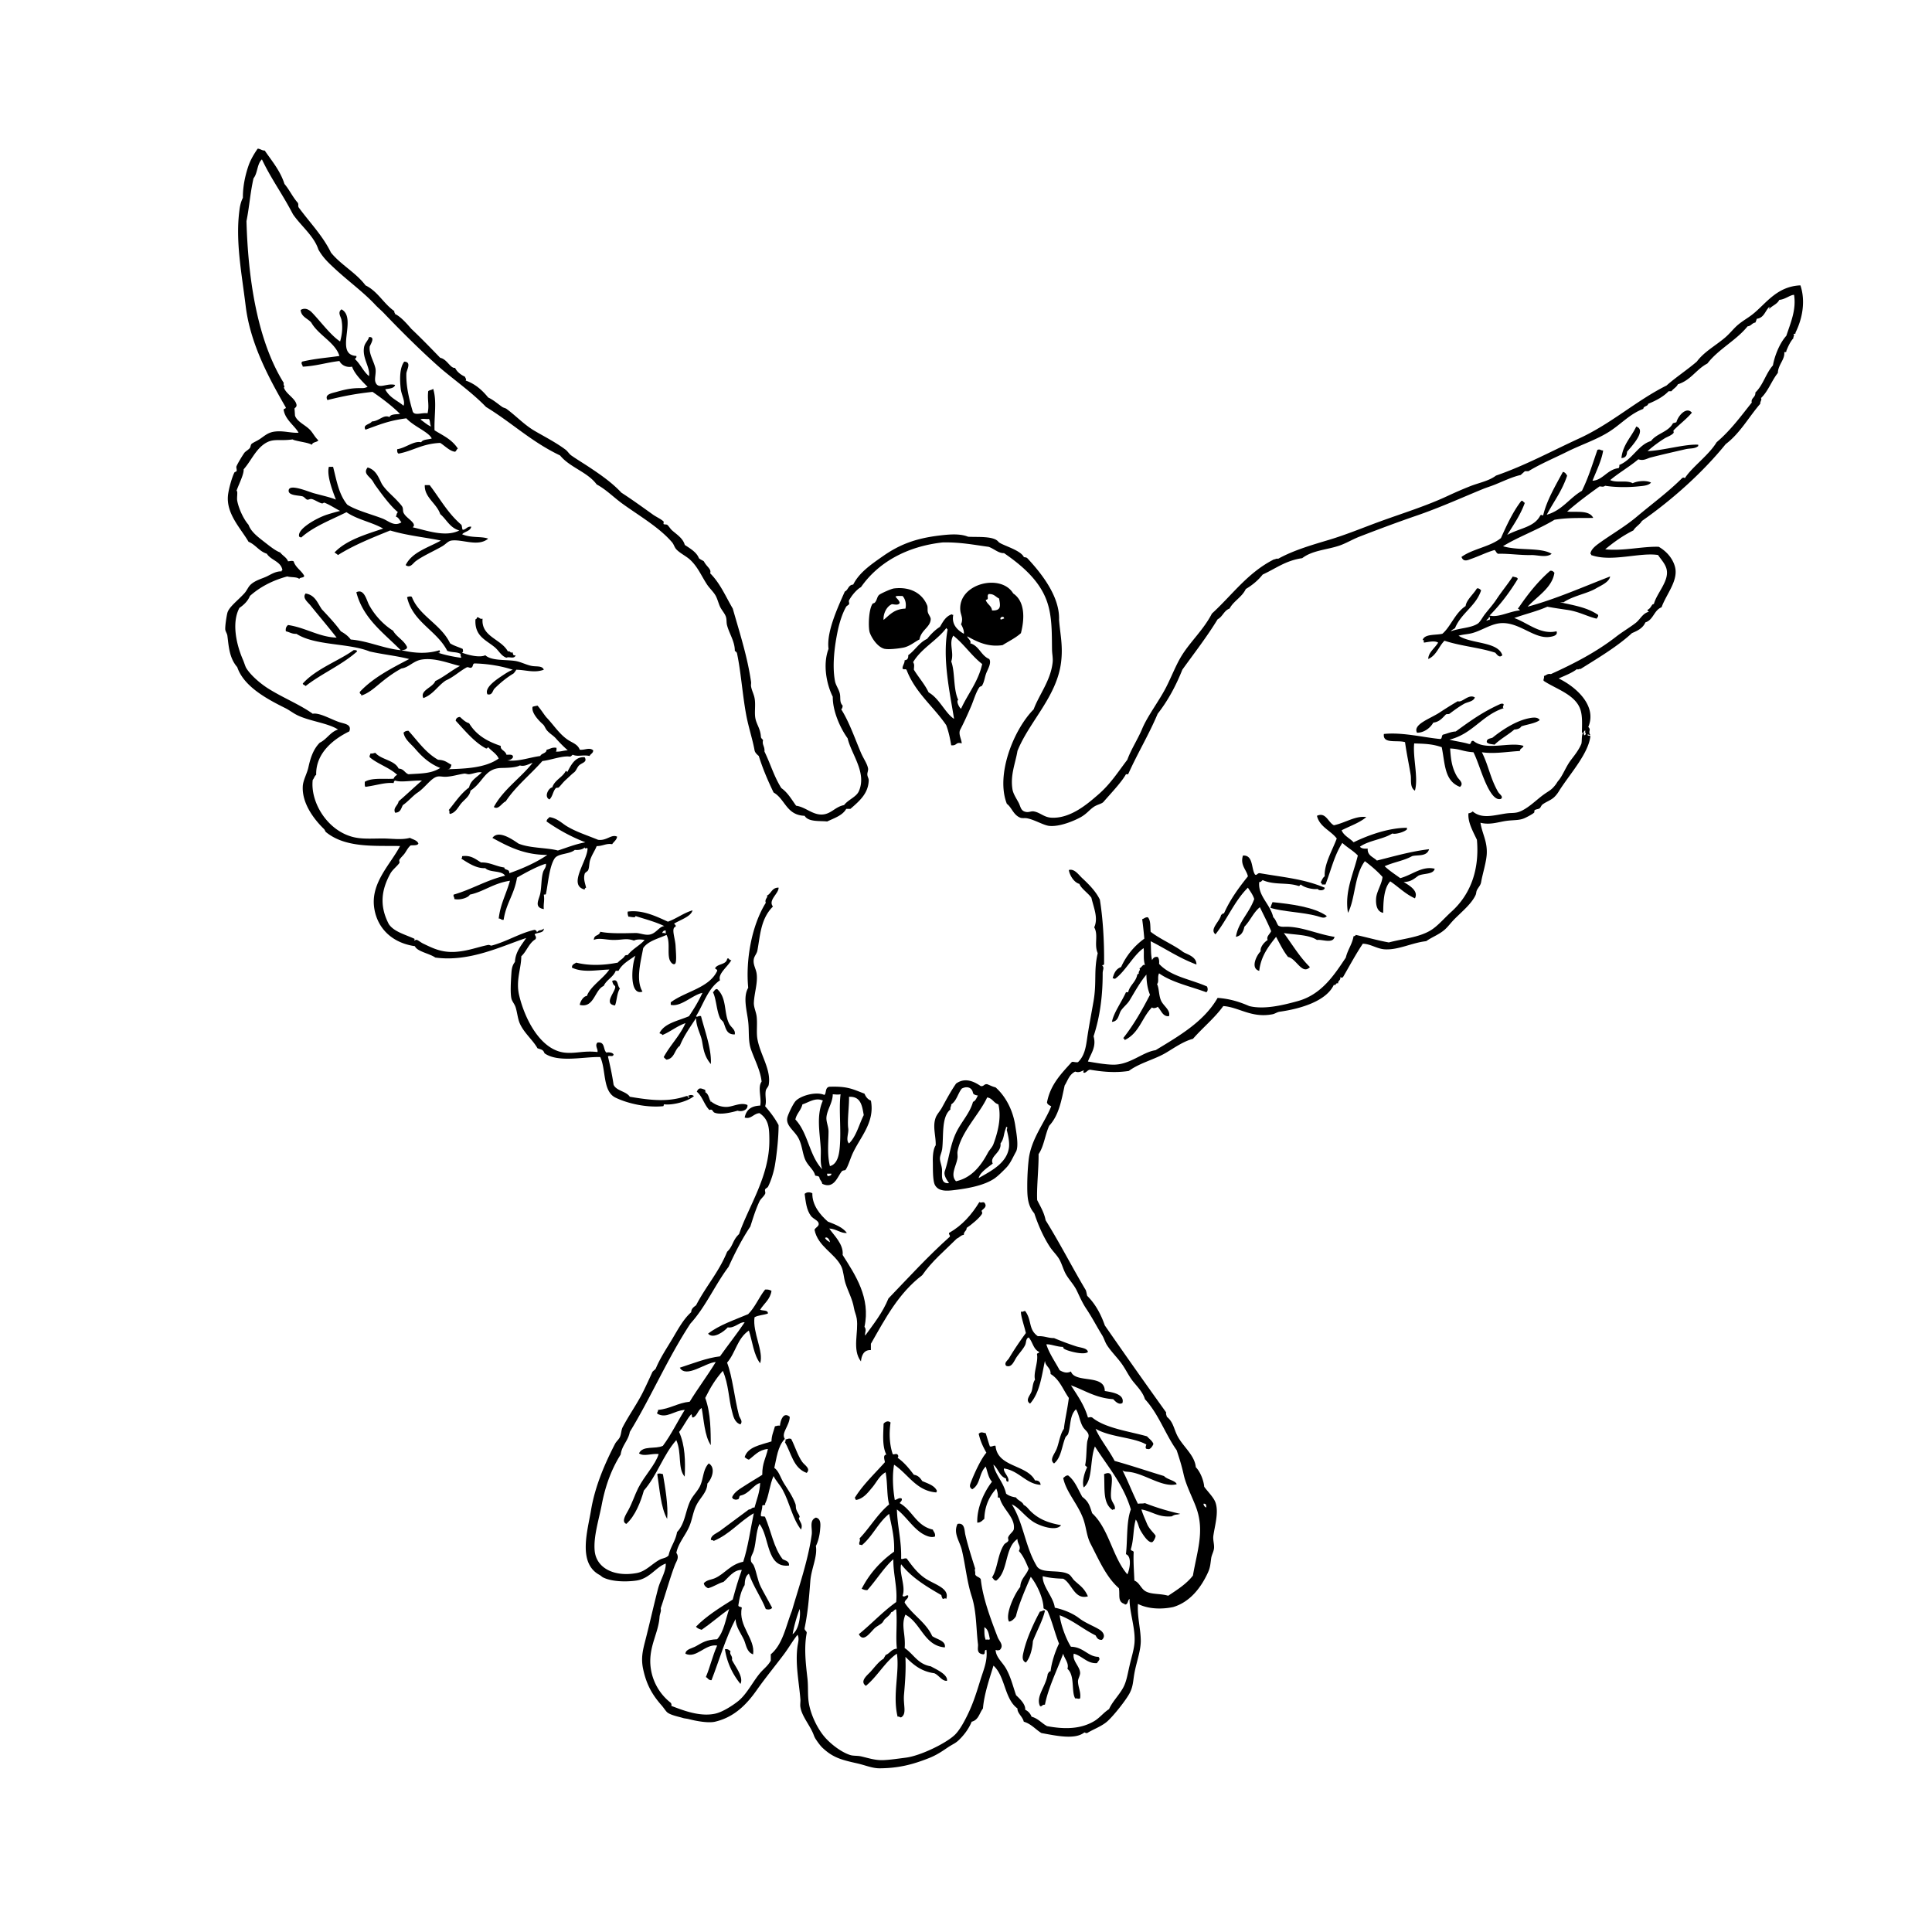 <svg xmlns="http://www.w3.org/2000/svg" viewBox="0 0 400 400"><switch><g><path d="M351.6 92.091v.261c-.718.608-1.629.424-2.627.652-2.006.467-4.742 1.076-7.149 1.696-.9.228-1.496.771-2.626.391-1.824 1.543-4.001 2.771-5.825 4.304 1.374.652 3.393-.055 4.657.652 1.034-.511 2.918-.63 3.794-.13-.523.642-1.703.685-2.626.783-2.201.228-4.876.196-6.858-.13-.45.271-.462.185-1.167.13-2.323 1.663-4.609 3.348-6.712 5.217 1.763.207 4.56-.402 5.399 1.305-2.067.076-5.07-.12-8.025.391-3.271 2-7.697 3.619-10.652 5.478 3.234.978 7.807.185 10.068 1.565-1.083.88-2.918.229-4.231.261-2.238.055-4.73-.337-6.846-.261-.389-.141-.438-.576-.742-.783-1.739.511-3.028 1.196-4.815 1.826-.657.228-1.605.771-2.031-.391 2.286-1.685 5.995-2.109 8.171-3.913 1.094-2.435 2.456-5.456 4.219-7.695.462-.065.389.348.729.391-.9 2.5-2.311 4.532-3.648 6.652 2.602-1.424 5.618-1.576 6.858-4.043.292-.217.195.011.584 0 .717-3.065 2.565-6.195 4.085-9 .486.087.669.446.875.783-1.07 3.195-2.687 5.217-4.219 8.086 3.234-.924 4.681-3.456 7.284-4.956 1.374-2.793 2.128-5.369 3.21-8.478.681-.207.486.109 1.18.13-.28 1.989-1.423 4.293-2.201 6.261 2.116-.076 3.04-2.337 5.411-2.608.109-.152.183-.348.134-.652 2.711-1.098 3.94-4.206 6.566-4.956 1.131-1.554 3.624-1.891 4.523-3.652.195-.131.535-.131.742-.261.34-1.315 2.079-3.304 3.198-1.956-1.046 1.261-2.554 2.38-3.782 3.652-.109.098.073.413 0 .521-.401.543-1.325.804-1.909 1.174a26.917 26.917 0 00-3.49 2.609c3.26-.116 7.82-1.507 10.52-1.323zM315.41 154.44c-.085.489-.729.478-.729 1.043-2.821.163-5.326.641-7.879.261 1.411 2.771 1.714 5.358 3.368 8.217.28.489 1.167.979.584 1.435-1.484.522-2.797-2.456-3.369-3.782-.851-2.011-1.532-4.293-2.322-5.869-2.334-.163-2.651-.685-4.828-.783.146 2.272.353 4 1.459 5.869.377.609 1.459 1.337.583 2.087-3.259-1.239-3.076-4.771-3.782-8.217-2.019-.707-3.636-.707-5.703-.783-.316 2.859.912 7.152.146 9.782-1.095-.696-.706-2.271-.875-3.261-.353-2.207-.827-4.336-1.167-6.782-1.532-.5-4.682.446-4.377-1.695 3.867-.413 8.451.771 11.686 1.043.425-.087.207-.761.583-.913.875-.207 1.569-.587 2.614-.652 3.077-2.239 5.667-4.108 9.351-5.739h.425c.426.207-.328.696.158.913-4.548 1.467-6.408 5.326-11.248 6.521 1.544.402 2.602.467 4.098.913.523 0 .207-.761.875-.652 2.6 2.15 7.54.11 10.37 1.03zM97.268 185.22c-.207.587-1.995 1.217-3.21.913.073-.413-.268-.457-.134-.913 3.782-1.087 6.688-2.967 10.64-3.913-.668-1.141-3.198-.608-4.085-1.565-1.909.098-3.599-1.12-4.961-1.957.109-.12.17-.293.158-.521 1.836-.261 2.772.62 3.928 1.304 1.763-.076 3.028.793 4.815 1.043.024.663 1.095.196 1.021 1.174 2.736-.935 5.728-2.293 7.879-3.782-4.754 0-8.013-1.685-11.369-3.522 1.252-1.761 4.219.381 5.399 1.174 2.347.978 5.97.836 8.159 1.435 1.86-.598 3.587-1.315 5.691-1.696-3.247-1.261-5.764-2.739-8.025-4.304-.012-.489.377-.631.583-.913 1.532.195 2.602 1.271 3.502 1.826 1.982 1.217 4.098 1.859 6.566 2.87 1.775.261 2.748-1.228 3.939-.652-.109.729-.693 1.033-1.021 1.565-1.228-.229-1.909.391-3.21.391-.34.891-.949 1.728-1.301 2.739-.292.75-.182 1.576-.45 2.217-.122.305-.645.479-.729.783-.304 1.098.085 1.913.292 2.869-.182.055-.292.163-.292.392-3.563-.913.523-5.858.596-8.478-.146-.358-.547.25-.596-.261-.401.489-1.411.598-2.043.522-1.119.967-3.514.674-4.219 1.826-1.095 1.75-1.326 5.261-1.763 7.304-.024.152-.268.108-.438.13.195 1.337-.109 1.826 0 3-2.14-.358-.973-1.978-.729-3.26.28-1.446.183-3.13.583-4.435.207-.609.681-.957.584-1.696-1.544.413-4.195 1.826-5.983 2.87-.571 3.521-2.25 5.271-2.772 8.738-.523.087-.547-.282-1.021-.261.365-3.043 1.459-4.815 2.334-7.826-3.47.52-5.44 2.27-8.322 2.88zM144.26 226.04c.45-.989.852-.717 1.751-.391-.109.283.401.413-.158.391.802.305.912 1.239 1.179 1.826h-.012l.012.011s0 .011.012.022c.037.087.073.163.122.228.049-.011.073-.033.085-.054.656.521 1.86 1.163 3.283 1.098 1.277-.065 2.87-1.011 4.22-.391.122 1.043-1.143 1.467-2.043 1.174-1.106.326-3.575.945-4.815.391-.353-.163-.377-.837-1.009-.521-1.09-1.07-1.43-2.8-2.61-3.79zM120.03 208.04c.134-.837.863-1.837 1.471-1.826.742-2.032 3.32-3.532 4.657-5.478-2.432.043-5.362.729-7.733-.391-.061-.663.499-.783.875-1.043 2.882.728 5.946.511 8.609 0 .426-.533 1.143-.815 1.471-1.435.122-.098.316-.142.584-.13.948-1.261 2.687-2.109 3.49-3.13-.426-.087-1.593-.217-2.189.13-1.678-.554-2.176-.13-4.231-.13-1.532 0-3.028-.511-4.085 0 .036-1.207 1.094-.728 1.325-1.696 2.031.424 5.07.305 7.284.261.997-.022 2.14.598 3.21.261 1.192-.37 1.763-1.62 2.772-1.696-1.921-.924-4.025-1.445-5.982-2.086.085.457-.851.163-1.459.13-.085-.315-.207-.598-.133-1.043 3.027-.413 5.849.957 8.317 2.087 1.836-.652 3.174-1.772 5.095-2.348-.304 1.271-2.468 1.945-3.793 2.739.061.25.413.239.292.652-.997.271-.061 2.413 0 4.043.049 1.076.28 3.38-.133 3.652-.462.293-1.034-.489-1.167-1.043-.377-1.402.182-3.565-.584-4.956-1.751.793-3.842 1.261-4.827 2.739-.499 2.804-1.581 6.598-.146 9-2.724.946-2.31-5.25-1.459-7.434-1.289.924-2.772 1.695-3.502 3.13h-.584c-.499 1.326-1.921 1.848-2.48 3.13-1.9.79-1.97 4.65-4.95 3.93zm17.8-14.74v-.652c-.45-.021-.632.217-.718.522.33-.04.56.02.72.13zM95.674 110.61c1.836.815 4 .38 5.399.913-2.128 1.761-5.302.076-7.6.392-.706.098-1.155.739-1.897 1.174-1.763 1.032-4.049 2-5.545 3.13-.523.392-1.082 1.467-2.042.783 1.313-2.695 4.633-3.598 7.295-5.086-3.04-.642-6.992-1.022-10.494-2.087-3.794 1.532-7.587 3.054-10.81 5.086a4.825 4.825 0 00-.729-.521c2.383-2.521 6.274-3.695 10.081-4.956-2.371-1.359-5.277-1.815-7.6-3.391-3.247 1.619-6.809 2.956-9.338 5.217-.231.033-.255-.12-.438-.13-.583-1.543 3.551-3.858 5.691-4.565.912-.293 2.055-.62 2.772-.783-.949-.478-2.091-1.25-3.21-1.695-.219-.087-.328.196-.583.13-.705-.185-1.617-.848-2.177-.913-.328-.033-.571.217-.887.13-.219-.065-.572-.543-.875-.652-.754-.261-3.101-.12-2.918-1.304.207-1.38 4.122.348 5.265.652 1.799.489 3.332.815 4.511 1.304-.742-1.924-1.921-5.032-1.459-6.782h.875c.742 2.859 1.167 5.663 2.931 7.826 1.739 1.141 4.949 1.978 7.284 2.87 1.277.489 2.432 1.75 3.939.782-.389-.391-.535-.989-1.167-1.174.17-.282.158-.728.438-.913-1.41-1.174-2.918-3.141-4.231-4.957-.316-.445-.462-.576-.875-1.304-.657-1.174-2.213-1.674-1.167-3 1.715.479 2.238 2 2.931 3.391.888 1.424 2.274 2.457 3.344 3.652.231.25.718.771.875 1.043.255.413.098.902.292 1.304.45.902 1.496 1.391 2.043 2.217.182.402.109.511-.146.782 2.821.63 6.773 2.12 9.643.652-1.97-.554-2.626-2.271-3.952-3.391-.742-2.228-3.307-3.445-3.198-6h1.009c2.165 2.836 3.733 5.793 6.566 8.217.17.293.097.783.292 1.043.754-.076.839-.729 1.751-.652-.171.95-1.363.97-1.886 1.58zM230.05 310.16c.158.967 1.009 1.543.729 2.348-.195-.011-.414-.021-.426.131-2.091-1.446-1.581-4.37-1.763-7.435 2.69-1.18 1.14 2.92 1.46 4.96zM219.26 340.29c-.875-2.185-1.35-4.381-2.335-6.652-.158-.348-.583-.435-.875-.652-.012-1.988-1.301-4.869-2.639-6.521-.887 1.978-2.468 5.608-3.052 8.086-.085.294-.839 1.185-1.459 1.174-.814-1.456 1.083-5.651 2.335-7.174.061-1.717 1.289-2.401 1.739-3.782-.56-1.314-1.106-2.662-2.031-3.651.547-1.021-.28-1.326-.292-2.479-2.687 1.771-1.848 6.706-4.389 8.608-.535 0-.56-.457-.875-.652 1.179-1.848 1.13-4.695 2.48-6.782.219-.337.705-.456.875-.782.122-.185-.109-.511 0-.783.304-.717 1.106-1.151 1.167-1.695.292-2.413-2.31-4.054-2.918-6.391-.024-.152-.268-.108-.438-.131.146-.358-.048-1.38-.292-1.825-1.398 1.575-2.383 3.521-2.469 6.26-.425.326-.705.772-1.459.783-.109-3 1.35-6.282 3.052-8.479-.742-.771-.924-2.043-1.301-3.13-1.447 1.392-1.034 3.652-2.785 4.695-.705-.402-.474-.935-.292-1.435.632-1.642 2.043-4.814 3.21-6.13-.766-1.392-1.204-2.315-1.593-3.913.499-.467.717-.271 1.459-.13.292.913.547 1.848.863 2.739.535.098.645-.218 1.167-.131.389 4.489 6.493 3.848 8.171 7.173.754-.021 1.107.326 1.167.913-3.016-.163-4.426-2.913-7.587-3.391-.207.761 1.24 1.837.875 2.738-.414.022-.426-.314-.438-.651-1.411-.479-1.605-2.044-2.626-2.87.426 2.163 2.067 3.555 2.626 6 .511.413 1.204.663 2.055.782.377.652 1.313.815 1.593 1.565.572.25.851.695 1.313 1.174 1.678 1.706 3.696 2.532 6.42 3-.973 1.358-4.341.195-5.69-.652-1.836-1.163-3.052-3.076-4.511-3.651 2.371 3.717 2.772 8.717 5.095 12.651.912 1.869 4.73.695 6.712 1.825.438.25.778.946 1.167 1.305 1.167 1.076 2.019 1.532 2.785 3.261-2.809.771-3.283-2.695-5.119-3.652-1.557-.043-3.003-.185-4.231-.521-.122 2.087 2.237 4.315 2.493 6.521 1.714.358 3.684 1.119 5.095 2.217 1.301 1.011 3.454 1.783 4.377 2.479.511.38 1.119 1.206.292 1.956-.839.065-1.058-.445-1.313-.913-2.602-1.282-4.621-3.086-7.441-4.173.182 1.738 1.228 4.771 2.334 6.521 2.602.033 3.551 2.087 5.691 2.087.511.576-.024.772-.292 1.305-2.031.152-3.016-1.489-4.815-1.956-.34 1.488 1.204 2.543 1.313 3.912.049.587-.438 1.239-.438 1.826.024 1.229.657 2.239.438 3.521-.438.174-.414-.032-1.021 0-.839-1.435-.012-4.739-1.605-6.13.389-1.142-.632-2.119-.875-3.13-1.362 3.651-3.064 6.978-3.782 10.564-.474-.011-.45.151-.888.391.024-.108-.048-.119-.146-.13-.912-2.011 1.277-4.044 1.617-6.652.195-.163.183-.521.584-.521.2-1.79.94-4.11 1.76-5.76z"/><path d="M316.58 148.7c.583-.109 1.788-.359 2.201.391-.924.707-2.955.957-3.806 1.304-.255.424-.778.609-1.459.652-1.277 1.108-2.882 1.945-4.086 3.13-.583-.13-1.337-.109-1.605-.522-.061-.717.645-.728 1.167-.913 1.78-1.45 4.78-3.51 7.59-4.04zM183.21 134.35c-1.715-.358-3.04-2.804-3.21-3.652-.231-1.207-.146-4.358.596-5.608.17-.293.316-.087.584-.391.425-.522.413-1.217.875-1.565.328-.261 2.408-1.229 3.052-1.305 3.526-.413 5.897 1.142 6.858 3.521.158.392.012.968.146 1.435.158.543.608.978.584 1.435-.097 1.674-1.994 2.207-2.323 4.174-.936.445-2.019 1.435-3.368 1.695-1.17.22-3.04.41-3.8.25zm4.25-8.35c.207-.837.048-1.913-.596-2.608-.499.033-1.179-.098-1.459.13.28.445.754.717.875 1.304-.292.521-.9.337-1.605.261-1.167.479-1.848 2.076-1.739 3.261 1.23-1.01 2.19-2.27 4.52-2.34zM121.05 156.78c.608 1.033-.535 1.098-1.167 1.695-.377.37-.608 1.13-1.021 1.435-.414.304-.948.848-1.739 1.565-.596.533-1.106 1.261-1.459 1.565-.122.098-.499.022-.584.13-.632.707-.645 1.739-1.325 2.348-1.24-.587-.073-2.5.583-2.479.474-1.532 2.08-2.054 2.785-3.391.231-.043.28.098.292.261.76-1.38 1.6-3.32 3.64-3.13zM289.89 181.82c2.59-.717 4.523-2.587 7.15-1.957-.28 1.228-2.298.913-3.368 1.435-.839.587-1.544 1.315-3.064 1.304 1.119.696 3.162 1.826 2.335 3.391-2.006-.902-3.38-2.358-5.107-3.521-1.398 1.467-1.435 4.543-1.459 6.521-1.532-.271-1.544-2.207-1.459-3.13.146-1.358 1.216-2.945 1.313-4.304-1.082-1.207-2.322-2.261-3.648-3.261-2.213 2.913-1.958 7.782-3.502 10.695-.729-4.402 1.07-7.88 2.043-11.869-.936-.989-2.213-1.674-3.21-2.609-1.69 2.609-2.335 5.685-3.49 8.608h-.742c0-.229-.109-.337-.279-.391.268-.446.425-1 .863-1.305-.146-2.511 1.568-5.336 2.493-7.825-1.265-1.663-3.551-2.391-4.098-4.696 1.836-.869 2.334 1.402 3.514 1.957 2.407-.521 4.511-2.032 6.7-1.695-1.386 1.195-3.38 1.837-5.107 2.739.474 1.152 1.69 1.63 2.48 2.478 3.076-1.489 7.284-3.011 11.102-3-.097.12-.182.228 0 .261-.486.63-2.565 1.174-3.076.913-1.897 1.217-4.9 1.445-6.712 2.739.267.38.875.446 1.605.391-.097 1.479 1.179 1.729 1.897 2.479 3.076-.75 6.918-1.892 10.81-2.348-.462 1.598-2.407 1.119-3.514 1.435-1.775.978-3.672 1.195-5.69 2.087.98.92 2.13 1.67 3.24 2.47zM137.41 218.87c1.337-2.489 3.332-4.391 4.511-7.043-1.812.641-3.088 1.761-4.803 2.478-.036-.271-.401-.261-.583-.391 1.009-2.087 3.854-2.543 6.116-3.521 1.131-1.696 1.885-2.935 2.785-4.826-2.043.391-4.426 2.967-6.566 2.478v-.522c3.064-2.293 7.964-2.956 9.618-6.521.024-.326-.329-.315-.438-.522.45-.989 2.335-.696 2.493-1.957.389-.358.353.337.875.261-.778 1.402-2.845 2.836-2.347 4.173-2.517 1.707-3.393 4.88-4.961 7.435.158.326.559-.185 1.033 0 .754 2.978 2.213 6.814 2.031 9.912-1.581-1.848-1.581-3.76-1.897-5.086-.279-1.207-1.131-2.663-1.167-4.435-1.192 1.848-2.493 3.598-3.356 5.739-1.131.772-1.045 2.63-2.76 2.87a2.6 2.6 0 01-.57-.52zM192.99 338.73c.96.685 2.906.979 2.626 2.348-4.292-.348-4.925-5.054-8.159-6.782-.973 2.304.085 3.945-.158 6.913 1.836 1.228 2.699 3.325 5.399 3.782 1.337.728 3.563 1.717 3.368 2.999-1.034.12-1.69-1.195-2.639-1.564-2.821-.392-4.426-1.87-5.97-3.392.122 2.761-.049 4.979-.292 7.826-.194 2.163.645 3.988-.596 4.695-.341.054-.304-.239-.729-.131-1.095-4.467.438-9.195-.146-13.042-2.335 1.521-4.049 4.728-6.42 6.651-1.386-.956.353-2.239 1.034-3 .851-.956 1.702-2.108 2.626-2.608.122-.271.304-.511.425-.782.9-.326 1.18-1.218 2.335-1.305-.292-2.402.109-5.304-.146-8.086-.231-.25-.572.521-1.021.521-.194.521-.729.913-1.313 1.435-.231.206-.329.532-.572.782-.45.424-1.155.718-1.617 1.174-1.021 1.033-2.311 2.924-3.21 1.174 2.65-2.151 4.924-4.641 7.733-6.651.304-2.935-.669-5.989-.583-8.869-1.849 1.598-3.551 4.358-5.387 6.391-.547.044-.815-.141-1.18-.261 1.605-3.141 3.879-5.662 6.712-7.695.146-3.043-.62-5.673-1.021-7.825-2.298 1.815-3.429 4.674-5.691 6.521-.024-.152-.268-.109-.438-.131-.243-.521.268-.706 0-1.304 2.152-2.25 3.709-5.032 6.129-7.043-.511-1.849-.292-4.229-.73-6.652-1.289.707-1.86 2.055-2.76 3.13-.851 1-1.775 2.315-3.368 2.609-.122-.109-.085-.359-.292-.392 1.727-2.805 4.122-5.011 6.274-7.435-.061-.467-.462-1.511.292-1.564-.912-1.881-.608-4.326-.571-6.392.316-.413.936-.717 1.447-.261-.328 2.337-.219 4.511.438 6.521.219.239.705-.207 1.021.131a.456.456 0 010 .651c1.362.957 2.383 2.218 3.368 3.521.924.131 1.337.707 1.739 1.305 1.216.532 2.578.913 3.064 2.087-.146 0-.109.163-.146.261-4.159-.294-5.874-3.848-8.755-5.739-.377 2.087-.279 4.783.146 7.305.486-.065.961-.62 1.459-.261.061.488-.292.608-.438.912 2.663 1.5 3.393 4.707 6.858 5.479.146.479.572.706.438 1.435-.851.305-1.848-.163-2.48-.521-2.067-1.185-3.551-3.729-5.399-5.087.109 3.576.985 6.554.875 10.173.146.294.668-.174 1.167 0 1.083 1.468 2.213 3.055 3.94 4.174 1.909 1.229 4.998 2 4.231 4.174-.28-.25-.365-.011-.717 0-.134-.239-.255-.479-.292-.782-3.149-1.805-6.213-3.674-8.329-6.392-.462 1.815 1.021 4.674.292 6.521.353.479.9-.358 1.18 0 .012.707-.693.783-.742 1.435 1.64 2.55 4.41 4.06 5.7 6.91zM215.31 333.64c.389.065.827-.456 1.034-.13-.511 2.108-1.617 4.021-2.493 6.26-.073 1.359-.523 3.413-1.459 4.435-.985-.424-.608-1.598-.438-2.348.61-2.69 2.18-6.06 3.36-8.21zM151.55 343.68c.706 1.413 2.469 3.555 1.751 4.956-1.593-1.956-2.784-4.369-3.21-7.173.693-.131.827.217 1.167.391-.33.73.47.87.29 1.82zM128.35 204.65c-.656 1.011-.632 2.619-1.021 3.521-2.639-.348.474-3.195 0-4.043-.341-.207-.487-.608-.584-1.043 1.33-.58.98 1.01 1.6 1.56z"/><path d="M156.07 313.3c-2.979 1.729-4.961 4.348-8.317 5.739-.037-.271-.645-.033-.584-.392.146-.858 1.252-1.217 1.897-1.695 1.885-1.392 4-2.956 5.982-4.435.572.032.547-.468 1.167-.392.438-1.651 1.082-3.119 1.167-5.086-1.386.325-2.25 2.249-4.086 2.608-.377.098-.134.75-.583.782-.414.152-.62.021-1.009-.13.024-.152-.037-.229-.158-.262.462-1.206 1.86-1.901 2.918-2.608 1.106-.728 2.286-1.38 3.356-2.087-.024-2.435.754-3.456 1.167-5.347-1.934.174-2.76 1.359-3.94 2.217-.365-.098-.608-.326-.875-.521.645-2.163 3.308-2.522 5.557-3.261.012-1.239.45-2.109.717-3.13.341-.043.547-.207 1.034-.13.097-1.12.729-2.967 2.031-1.826-.049 1.88-1.848 3.348-1.021 4.565-1.496 1.554-1.702 4.033-2.177 6 .973.685 1.228 1.968 2.031 3.261.681 1.076 1.751 2.598 2.334 4.174.134.315.061.729.146 1.043.17.642.645 1.207.729 1.565.049.229-.231.294-.133.521.255.718.851 1.174.425 2.218-1.812-2.337-2.347-5.587-3.794-8.217-.559-1.044-1.41-1.881-1.896-2.87-.815 1.794-.973 4.174-1.751 5.739.146.424-.462.185-.584.392.024.804-.316 1.282-.292 2.087.061.293.778 0 .875.261 1.252 2.88 1.787 6.401 3.647 8.738.584.305 1.398.402 1.313 1.305-4.754.587-3.988-5.989-6.128-8.608-.742 1.663-.657 3.706-1.167 5.478-.231.837-.754 1.282-.583 2.218.085.358.45.587.583.913.608 1.424.742 3.01 1.459 4.434.632 1.25 1.617 2.946 2.334 4.305-.207.38-.863.445-1.313.261-1.058-2.642-2.48-4.467-3.502-7.304-.681.424-.839 1.337-.875 2.348-.717 1.13-1.07 2.608-1.301 4.174-.024.413.596.25.717.521-.815 3.782 2.845 6.401 2.334 9.651-1.337-.467-1.422-1.945-1.885-3-.62-1.337-1.702-2.695-1.751-4.304-2.079 3.967-3.417 8.651-4.973 12.651-.657.032-.742-.468-1.167-.652.924-2.206 1.338-4.271 2.335-6.521-2.457-.402-4.305 2.761-6.566 1.696.049-.957 1.374-1.099 2.189-1.565 1.35-.761 2.091-1.326 4.377-1.435 1.41-1.576 1.751-4.098 2.48-6.261-1.946 1.38-3.708 2.945-5.691 4.304-.462-.141-.924-.304-1.167-.651 2.152-2.207 4.9-3.892 7.6-5.608.645-2.381 1.082-3.924 1.885-6.131-1.678-.064-2.724 1.565-3.794 2.479-1.191.326-1.982 1-3.198 1.305-.45-.218-.803-.511-.875-1.044.645-.706 1.532-.695 2.322-1.043 2.043-.913 3.174-2.858 5.837-3.392 1-3.07 1.45-6.51 2.19-10.05zM137.25 305.21c.438 2.543 1.143 6.575.875 9.26-1.337-2.369-1.556-6.238-2.042-9.26.29-.26.84-.09 1.17 0z"/><path d="M166.14 302.73c.462.642 1.775 1.315.875 2.218-2.785-.989-3.174-4.12-4.523-6.391.207-.043.122-.326.146-.522.571-.12.547-.282 1.167-.13.81 1.57 1.32 3.41 2.32 4.82zM274.71 189.65c-.511.619-1.094.261-2.055 0-2.992-.815-7.041-.87-9.631-1.696.207-.62.207-.62.438-1.174 3.81.39 8.6.99 11.24 2.87zM141.77 305.73c-1.52-1.695-.559-4.88-1.751-7.565-2.711 3.054-4.013 7.37-6.712 10.434-.645 2.305-1.788 5.271-3.636 6.913-1.082-.468-.134-1.837.425-2.869.754-1.359 1.386-3.272 2.043-4.565 1.326-2.608 3.563-4.814 4.231-7.043-1.593-.13-3.076.587-4.073-.13.791-1.696 3.344-.804 4.949-1.565 1.715-2.304 2.992-4.978 4.523-7.434-2.225.12-3.757 1.891-5.69.783-.109-.402.255-.38.146-.783 2.565-.228 4.037-1.435 6.566-1.696 1.727-2.815 3.685-5.402 5.399-8.217-2.128.12-6.141 3.435-7.442 1.174 2.833-.924 5.606-2.032 8.317-2.348 1.678-2.369 3.49-4.63 5.107-7.043-.997-.163-2.091 1.283-3.502 1.043-.693.815-3.003 2.521-4.073 1.304 2.274-1.782 5.411-2.815 8.305-4.043 1.447-1.446 2.226-3.489 3.502-5.087.608-.065.997.076 1.325.261-.255 1.783-1.557 2.62-2.347 3.913.547.261 1.653 0 1.605.783-.851.326-2.055.337-2.772.782-.438 3.152 1.945 7.054 1.167 9.521-1.35-1.75-1.593-4.489-2.335-6.782-2.432 1.663-2.724 4.586-4.511 6.651 1.131 2.957 1.508 7.282 2.469 10.956.17.587.875 1.163.292 1.826-1.265-.392-1.508-1.826-1.751-2.739-.693-2.532-.681-5.597-1.897-8.347-1.544 1.761-2.529 3.369-3.636 5.608 1.192 3.25 1.107 7.054 1.155 9.782-1.325-1.956-1.435-5.358-1.897-7.695-.802.457-.875 1.565-1.751 1.956-.45.065-.109-.598-.425-.652-.961 1.098-1.557 2.521-2.493 3.652 1.25 2.77 1.31 6 1.16 9.29zM203.8 249c.729.88-.292 1.272-.583 1.696-.012.021.194.348.134.521-.304.783-2.408 2.5-3.21 3 .012.663-.644.728-.583 1.435-.681.087-.912.576-1.459.783-2.457 2.457-5.168 4.685-7.15 7.565-4.913 3.771-7.551 8.804-10.64 14.216v1.304c-1.642-.098-1.982 1.446-2.055 2.348-1.897-2.445-.438-6.097-.875-8.869-.122-.793-.438-1.348-.583-2.217-.304-1.804-1.192-3.369-1.751-5.086-.389-1.207-.389-2.543-.875-3.521-1.338-2.717-4.84-4.087-5.533-7.565.219-.511.96-.695.863-1.304-.085-.63-1.119-.924-1.605-1.565-.949-1.293-1.07-2.924-1.301-4.565.462-.402.997-.413 1.593-.13-.061 2.456 1.605 4.467 3.21 5.869 1.52.598 3.076 1.163 3.939 2.348-1.167.163-2.225-.859-3.647-.913.851 1.304 3.015 3.217 2.772 5.478 2.651 4.174 5.813 8.88 4.523 14.869.511.696 0 1.195.146 1.826 1.763-2.435 3.624-4.761 4.815-7.695 4.159-4.326 8.195-8.76 12.707-12.782.098-.402-.255-.38-.158-.783 2.736-1.554 4.693-3.804 6.274-6.391.41.26.61-.1 1.04.11zm-31.97 8.21c-.036-.489-.511-1.272-1.021-.913.21.43.63.65 1.02.91z"/><path d="M164.1 338.34c1.35-.956 1.714-3.999 1.459-5.217a30.15 30.15 0 00-1.46 5.22zm40.85 1.04c-.219-.968-.316-2.065-1.155-2.479.037.761-.073 1.771.292 2.608.43-.18.49.11.86-.13zm27.87-7.3c-1.508-.479-.9-1.837-1.167-3.261-2.602-2.272-4.098-5.794-5.825-9.13-.839-1.587-.899-3.25-1.459-4.957-1.058-3.206-3.636-5.728-4.244-8.738.328-.195.474-.532 1.021-.521 1.41 1.098 2.042 2.869 2.93 4.435 1.326 1.021 1.508 1.761 2.043 3.391 3.502 3.25 4.183 9.043 7.284 12.651.414-.782 1.07-3.674-.292-4.173.353-2.924.061-6.761 1.021-9.261-1.544-5.185-4.779-8.869-7.442-13.042-1.082 2.826-.401 7.021-2.322 8.477-.438-1.293.28-3.325.717-4.173-.134-.131-.292-.261-.425-.392.316-1.5.231-3.239.425-4.826.049-.435.353-.967.292-1.435-.097-.696-.778-1.043-1.167-1.696-.693-1.174-.802-2.652-1.447-3.652-1.338 1.304-1.034 3.369-1.617 5.086-.097.305-.462.467-.584.783-.754 1.858-.839 4.13-2.334 5.347-1.07-.771.183-2.01.583-3.13.45-1.217.706-3.032 1.459-4.043.146-1.619.717-3.967 1.021-6.391-1.204-1.707-1.921-3.848-3.782-4.957.061-1.336-1.083-1.565-1.167-2.739-.657 3-1.034 6.586-3.076 8.869-1.083-.674.036-1.739.292-2.478.268-.729.219-1.761.729-2.479-.365-1.348.632-3.5.438-5.086-.17-.511.426-.315.438-.652-1.24-.532-1.35-2.098-2.188-3-.62.217-.474 1.021-.729 1.565-.365.783-1.216 1.696-1.751 2.478-.547.793-.997 2.304-2.189 1.826-.474-.63.304-1.087.596-1.565 1.058-1.783 2.25-3.533 3.49-5.217-.316-1.445-1.058-3.489-1.021-4.435.462.098.535-.13.875-.13 1.447 1.935.608 3.804 2.626 5.217 1.35-.076 2.079.402 3.356.391a59.22 59.22 0 004.536 1.695c.936.315 2.334.337 2.48 1.174-.729.696-3.648-.087-4.39-.391-.353-.141-.803-.315-.729-.652-1.228.011-2.688-.63-3.49-.522.583 1.858 1.763 3.511 2.76 5.348.681.391 1.459.717 2.334.261.851 2.532 7.004.457 7.004 4.043 1.35.228 4.171.598 3.66 2.478-.705.467-1.447-.283-1.909-.783-3.696-.261-5.897-1.858-8.755-2.869 1.325 2.076 2.76 4.054 3.514 6.651.535-.011.401-.152.875 0 2.675 2.239 7.819 2.891 11.369 3.913.438.521 1.058.88 1.313 1.565-.158.467-.717 1.271-1.167 1.043-.657.065-.401-.609-.292-.913-2.65-1.532-7.454-1.489-10.506-3.261.803 1.979 2.712 4.304 3.94 6.652 3.49.968 6.797 2.098 10.226 3.13.62.718 2.48.968 2.614 1.696-2.76.728-6.213-1.892-9.338-2.479-.912-.174-1.411-.032-1.885-.392 1.07 2.022 2.006 4.533 3.198 6.913.742-.108.864.011 1.459-.131 2.262.892 4.693 1.631 7.308 2.218-.839.271-.924 0-1.763.521-2.809.239-3.916-.989-6.274-1.435.219.805.656 1.782 1.167 3 .486 1.163 1.678 2.098 1.763 2.478.037.25-.425 1.25-.742 1.305-.827.142-1.933-1.674-2.334-2.348-.523-.913-.45-1.479-1.021-2.348-.583 1.956-.377 4.064-1.021 6.13-.037.424.572.271.583.652-.097 1.837.073 4 .146 5.869 1.046.369 1.35 1.674 2.335 2.217 1.228.686 2.991.424 4.669.913 1.873-1.239 3.782-2.445 5.119-4.174.852-4.999 2.432-9.162.718-13.955-.681-1.945-2.116-4.63-2.626-6.913-.414-1.88-.888-3.348-1.459-5.086-2.347-3.293-3.733-7.5-6.566-10.564-.414-1.37-1.435-2.435-2.335-3.521-.899-1.087-1.398-2.195-2.188-3.391-.985-1.521-2.383-2.782-3.356-4.304-.401-.63-.608-1.445-1.021-2.087-.973-1.554-1.982-3.521-3.198-5.347-.899-1.337-1.386-2.543-2.055-3.913-.572-1.152-1.508-2.108-2.189-3.261-.523-.913-.802-2.032-1.313-3s-1.398-1.75-2.043-2.739c-1.301-2-2.359-4.347-3.21-6.913-1.35-1.586-1.459-3.315-1.459-5.608 0-1.793.098-3.75.292-5.478.499-4.38 3.38-7.761 4.669-11.086-.377-.185-.766-.348-.875-.783.681-3.685 2.955-5.967 5.107-8.347.231-.196.729.109 1.313 0 1.326-1.283 1.618-2.989 1.897-4.956.329-2.283.851-4.967 1.326-7.695.681-4.032 0-6.239.863-9.913-.803-1.761.182-3.771-.729-5.347.875-1.924-.085-3.967-.584-6.13-.693-.978-2.176-1.956-2.48-2.869-1.143-.283-2.055-1.859-2.188-2.87 1.155-.337 2.006.979 2.784 1.696 1.472 1.369 2.846 2.793 3.636 4.435.608 3.695.924 8.543.875 13.042.037.337-.036.565-.438.522.571.565.146.869.146 1.695.012 4.261-.475 8.771-1.885 13.042.645 2.217-.62 3.663-1.167 5.217 1.678.271 3.429.608 5.107.652 3.563.098 6.165-2.609 8.901-3 4.949-3 10.007-5.913 12.841-10.826 2.614.185 4.657.87 6.554 1.696 3.04.75 6.871-.152 10.081-1.043 4.937-1.38 7.551-5.467 9.91-9 .377-1.62 1.313-2.739 1.605-4.435.255.011.389-.098.438-.261 2.322.5 4.475 1.13 6.858 1.565 2.906-.782 6.153-1.011 8.621-2.478 1.496-.902 2.809-2.5 4.365-3.913 3.976-3.598 5.8-8.717 5.253-14.869-.875-1.837-1.909-3.674-1.751-5.478.377-.054.669-.185.875-.391 1.982 1.695 4.633.707 7.15.391.778-.098 1.557-.011 2.335-.261 1.884-.609 3.769-2.598 5.265-3.652 1.155-.826 1.544-.87 2.469-2.087.158-.207.268-.446.438-.652.997-1.13 1.557-2.858 2.626-4.304.632-.848 1.654-2.065 2.201-3.391.17-.457.024-1.522.292-2.217.511-.207.073.445.426.391.523-.402-.122-.413.146-.913-.523-.13-.073.63-.729.391-.012-1.239.17-3.239-.292-4.695-.985-3.173-5.034-4.315-7.576-6-.255-.207.122-.543 0-1.043.499-.108.657-.533 1.447-.391 4.913-2.228 9.412-4.587 13.437-7.695 1.313-1.033 2.784-1.88 4.073-2.869.997-.75 1.423-2 2.785-2.348-.109-.131-.353-.131-.292-.392.803-.358.851-1.304 1.301-1.174.608-2.337 3.271-4.826 2.626-7.304-.292-1.109-1.18-2-1.751-2.87-3.733-.608-9.679 1.533-13.862 0 .024-.152-.037-.228-.146-.261.134-1.011 1.24-1.771 2.042-2.348 2.481-1.771 5.18-3.315 7.588-5.348 3.137-2.641 6.481-5.086 9.351-7.956.207-.152.353-.152.584 0 1.374-2.217 4.949-4.739 6.566-7.434 2.967-2.521 5.095-5.489 7.284-8.217-.243-.946.827-1.054.742-2.087 1.605-1.511 2.165-3.967 3.636-5.608.28-1.674 1.265-4.467 2.772-6.13.997-2.967 2.067-5.435 1.605-8.478-.827.011-1.836.946-3.064 1.043-.401.859-1.411 1.174-2.043 1.826-.207-.055.073-.163 0-.392-.9.805-1.058 2.272-2.614 2.479-.061.174-.122.424-.292.782-.729.098-.851.717-1.617.783-2.359 2.935-6.019 4.706-8.317 7.695-2.31 1.195-3.417 3.467-6.116 4.304-.28.62-.936.902-1.325 1.435h-.584c-1.094 1.141-2.59 1.935-4.231 2.608-.097.565-.985.424-1.009 1.043-2.784 1.043-4.584 3.141-7.016 4.695-2.626 1.685-5.885 2.739-8.755 4.174-2.687 1.337-5.484 2.5-8.025 4.043h-.729l-.875.783c-1.629.348-3.514 1.25-5.253 1.957-.815.337-1.702.598-2.48.913-4.171 1.696-8.864 3.848-14.008 5.608-3.891 1.337-7.88 2.837-11.673 4.304-1.386.543-2.7 1.348-4.086 1.826-2.59.891-5.593.967-7.721 2.608-3.453.511-5.362 2.087-8.184 3.391-.948 1.195-2.128 2.185-3.502 3-.766 1.663-2.505 2.457-3.356 4.043-1.18.424-1.423 1.685-2.468 2.217-2.237 3.663-4.828 6.989-7.308 10.434-1.337 3.358-3.003 6.445-5.107 9.13-1.86 4.402-4.11 8.065-6.116 12.521h-.45c-.924 1.652-2.955 3.771-4.669 5.739-.353.402-1.35.554-2.03 1.043-.949.663-1.398 1.38-2.626 2.087-1.313.739-4.377 2.054-6.566 1.826-1.155-.12-2.967-1.25-4.536-1.565-.535-.109-1.045.033-1.447-.13-1.459-.576-1.775-2.141-2.785-2.87-2.347-5.934 1.35-15.314 5.545-19.564 1.143-3.076 3.55-5.978 3.939-9.782.085-.87-.122-1.707-.134-2.609-.048-3.435.037-6.826-1.033-9.912-1.532-4.435-5.351-7.598-8.901-10.043-1.106.076-2.116-.946-3.198-1.304-3.052-.413-5.849-.979-9.484-.913-7.624.837-13.473 4.282-16.938 9.26-.705.359-1.812 1.511-2.468 2.739-.122.195.097.554 0 .782-.109.196-.499.359-.583.522-.827 1.369-1.472 3.586-1.751 4.956-.705 3.348-1.167 7.293-.583 10.434.146.859.815 1.717 1.009 2.608.207.902-.122 1.772.583 2.479-.012.337-.085.619-.292.782 1.617 2.533 2.809 5.989 4.085 9 .56 1.283 1.301 2.25 1.471 3.261.061.435-.207.902-.146 1.304.036.457.292.707.279 1.174-.097 2.674-1.873 4.207-3.793 5.869h-.863c-.766 1.37-2.457 1.902-3.952 2.609-1.374-.174-3.891.163-4.657-1.174-3.806-.13-4.013-3.467-6.432-4.826-1.192-2.478-2.238-4.913-3.064-7.564-.328-.272-.791-.685-.875-1.174-.389-2.196-1.301-4.945-1.751-7.435-.778-4.282-1.07-8.836-1.885-12.651-.061-.261-.292-.348-.45-.521.012-1.892-1.143-3.543-1.593-5.217-.194-.674-.036-1.315-.304-1.957-.255-.641-.839-1.261-1.167-1.956-.328-.729-.511-1.522-.875-2.217-.462-.859-1.337-1.609-1.885-2.478-1.179-1.837-1.848-3.511-3.368-4.957-.851-.815-2.079-1.337-2.918-2.217-.377-.402-.511-1.011-.863-1.435-2.651-3.098-6.749-5.456-10.214-7.956-1.86-1.326-3.405-2.967-5.411-4.043-1.885-2.576-5.582-3.533-7.576-6-5.97-2.848-9.91-6.728-15.333-10.042-2.772-2.87-6.104-5.228-9.193-7.826-3.77-3.283-8.22-7.685-11.965-11.608-.56-.587-1.18-1.087-1.751-1.696-2.469-2.652-5.654-4.945-8.463-7.565-1.386-1.282-2.42-2.271-3.344-3.913-.888-2.782-3.648-4.923-5.265-7.304-2.274-4.358-4.463-7.228-6.42-11.347-1.021.913-.875 2.869-1.739 3.913-.717 3.185-.839 5.761-1.459 8.869.316 11.51 2.128 24.563 7.733 33.52-.219.413.353.783 0 .913.45 1.37 2.334 2.217 2.614 3.521.122.565-.34.663-.414.88-.012-.021-.012-.021-.024.033 0-.011.012-.022.024-.033.049.163.098 1.413.122 1.467.426 1.185 1.946 1.826 2.918 2.739.742.674 1.07 1.565 1.909 2.348-.292.435-1.204.315-1.326.913-.888-.457-2.018-.532-3.502-.913-.79-.207-.097-.229-1.021-.131-2.432.261-3.648-.326-5.399.913-1.849 1.315-2.76 3.576-4.22 5.217.073 1.043-.985 3.032-1.471 4.435.328.098.012 1.38.146 2.087.328 1.739 1.386 3.902 2.334 4.956.486 1.391 1.836 2.435 3.064 3.391 1.179.913 2.468 1.989 3.502 2.348.486.663 1.313 1.011 1.617 1.826.645-.054.754-.163 1.155 0 .401 1.305 1.593 1.88 2.188 3-.024.489-.875.261-1.021.652-.486-.468-1.714-.283-2.48-.522-3.125.848-5.69 2.217-7.733 4.043-.438 1.076-1.252 1.837-2.177 2.478-1.654 3.076-.62 7.608.718 10.695.292.663.499 1.467.742 1.826.924 1.467 2.906 3.163 4.511 4.173 3.003 1.892 6.578 3.326 9.205 5.217 1.337-.271 3.599 1.054 5.387 1.696 1.155.402 2.76.445 2.189 1.956-3.223 1.565-6.968 4.457-6.858 9-.365.239-.425.739-.717 1.043-.511 4.467 2.809 10.217 8.025 11.738 2.031.598 4.208.38 6.566.392 1.714 0 3.806.348 5.533-.131.632.348 1.496.489 1.751 1.174-.158.456-.997.326-1.605.391-.499.413-.778.978-1.167 1.565-.316.479-.9.957-1.167 1.435-.085.163.109.5 0 .652-.547.75-1.447 1.391-1.885 2.217-1.763 3.228-2.334 6.532-.292 10.434 1.046 1.533 3.149 2.065 5.241 3 .243.108-.061.348 0 .391.036.022.401-.207.583-.13.377.141.827.554 1.325.783 1.934.924 3.733 1.858 6.566 1.695 2.614-.152 4.9-1.065 6.858-1.435.255-.054.511.185.717.13 3.21-.859 5.849-2.598 8.901-3.261.231.109.475.196.438.522.693-.729.693-.163 1.459-.783.024.978-1.289.761-1.897 1.174.134.413.438.576.158 1.043-1.374.826-1.8 2.489-2.93 3.521.024 2.402-1.18 4.989-.438 8.086 1.216 5.108 4.523 11.369 9.484 11.869 2.25.229 3.916-.457 6.725-.13.194-.532-.62-1.315 0-1.956 1.666-.239 1.119 1.511 1.885 2.086.097-.108 1.252-.13 1.459.392-.158.598-.875.108-1.167.391.438 1.913.827 3.565 1.167 5.869.596 1.293 2.614 1.326 3.356 2.478 4.523.761 7.94 1.12 11.673-.13.474-.108.304.337.583.392.049-.261-.024-.413-.292-.392.474-.293.985-.326 1.313 0-1.422 1.185-4.523 1.913-6.128 1.696-.207.032-.049.391-.292.391-3.417.337-7.405-.576-9.922-1.826-2.578-1.391-1.836-5.739-3.052-8.347-3.259-.12-8.694 1.239-11.54-.783-.304-.793-.632-.739-1.459-1.043-.924-1.674-2.76-3.13-3.636-5.087-.45-.967-.547-2.315-.888-3.391-.231-.717-.742-1.217-.875-1.826-.231-1.055-.146-3.098 0-5.217.061-.978.194-1.663.729-2.348.122-2.087 1.24-3.326 2.334-4.956-4.9 1.608-11.746 5.043-18.823 4.043-1.229-.858-3.77-1.239-4.22-2.348-5.119-.75-8.038-4.141-8.475-8.347-.499-5 3.514-8.728 5.399-12.391-5.253-.098-11.235.446-15.321-2.87-.17-.13-.219-.435-.425-.652-1.946-1.891-4.597-5.239-4.39-8.869.073-1.261.887-2.619 1.167-3.913.389-1.772.949-3.685 2.347-5.087 1.484-.717 2.128-2.174 3.782-2.739-2.262-1.424-6.226-1.739-8.755-3.13-.742-.402-1.374-.902-2.176-1.304-3.77-1.87-8.585-4.456-9.935-8.478-1.666-1.902-1.763-4.38-2.043-6.521-.061-.446-.414-.88-.438-1.304-.037-.707.243-2.609.438-3.391.316-1.217 2.043-2.467 3.502-4.043.547-.587.803-1.358 1.326-1.826.96-.902 2.432-1.25 3.344-1.696.863-.413 1.873-1.098 3.064-1.043-.024-.152.049-.228.158-.261-.292-1.826-2.396-2.032-3.222-3.391-1.617-.511-2.298-1.858-3.794-2.478-1.544-2.707-4.742-5.836-4.231-9.782.207-1.478.839-3.63 1.313-4.565.073-.108.425-.185.438-.261.122-.391-.134-.717 0-1.043.255-.576 1.009-1.869 1.605-2.739.219-.315.937-.696 1.167-1.043.182-.25.109-.696.45-.913.462-.315 1.046-.543 1.593-.913 1.045-.695 1.727-1.413 3.222-1.565 1.751-.185 3.174.326 4.803.261-.657-1.326-2.651-2.587-3.052-4.565-.195-.511.414-.315.426-.652-3.417-5.935-7.357-13.141-8.317-20.999-.851-6.956-2.14-13.445-1.301-19.825.097-.87.304-1.783.718-2.608-.024-2.391.51-4.75 1.167-6.652.401-1.163 1.131-2.435 1.897-3.521.596.033.827.391 1.459.391 1.496 2.185 3.21 4.174 4.086 6.913 1.034 1.217 1.702 2.728 2.772 3.913.194.467-.012.478.146.913 2.261 3.109 4.973 5.826 6.712 9.391 2.067 2.543 5.18 4.152 7.15 6.782 2.578 1.261 3.733 3.793 5.995 5.347-.207.293.365.489 0 .522 1.204.511 2.505 1.989 3.49 3.13 2.055 1.946 4.025 3.978 5.982 6 1.435.282 2.092 2.217 3.077 2.086.414.837 1.155 1.402 2.043 1.826.085.272.377.576.134.783 2.055.728 3.465 2.043 4.681 3.521 1.034.478 1.897 1.239 2.906 1.957.207.152.681.25.875.391 2.067 1.521 3.66 3.293 5.836 4.565 2.14 1.25 4.451 2.424 6.433 3.913.426.337.705.859 1.155 1.174 1.191.837 2.542 1.642 3.794 2.478 2.286 1.522 4.657 3.163 6.566 5.217 2.25 1.457 4.329 2.967 6.566 4.565.681.478 1.739.957 2.201 1.435.037.043-.097.457 0 .522.073.076.62.054.717.13.341.261.632.826 1.034 1.174.924.826 2.25 1.62 2.614 3 .815.565 2.457 1.446 2.918 2.739.28.271.693.424 1.034.652.571 1.152 1.629 1.609 1.301 2.479 2.128 2.141 3.21 4.815 4.682 7.304 1.532 5.369 3.028 9.978 3.782 15.129.061.326-.037.598 0 .913.109.848.559 1.598.729 2.478.268 1.326-.037 2.75.146 4.043.207 1.38 1.034 2.185 1.167 3.913-.012.402.304.511.45.783-.255.957.377 1.228.292 2.348 1.301 2.674 1.958 5.13 3.49 7.564 1.337.935 2.128 2.37 3.064 3.652 1.946.282 3.32 1.837 5.253 1.826 1.958-.011 2.772-1.598 4.669-1.956.888-1.152 2.542-1.674 3.064-2.87 1.702-3.837-1.557-7.641-2.323-10.956-1.617-2.239-3.113-5.75-3.076-8.608-1.24-2.467-2.128-6.608-.875-9.913-.45-3.423 1.787-8.304 3.368-11.869.742-.326.693-1.37 1.739-1.435 1.228-2.467 3.672-4.152 6.128-5.869 3.344-2.337 6.627-3.696 11.832-4.304 1.921-.229 4.146-.424 5.824.261 1.934.12 5.302-.196 6.274 1.043.535.674 4.499 1.63 5.253 3.13.109.141.438.011.729.261 3.064 3.271 6.761 8.043 6.579 12.782.231 2.957.839 5.326.425 8.739-.875 7.163-6.59 12.303-9.035 18.39-.401 2.489-1.52 4.967-1.033 7.956.158.967.839 1.924 1.325 2.869.401.837.414 1.674 1.593 1.826.547.065.997-.207 1.459-.13 1.35.207 2.091 1.207 3.648 1.304 4 .239 7.6-2.945 9.63-4.695 2.626-2.25 4.146-4.707 6.128-7.304.754-2.119 2.165-4.239 3.064-6.391 1.131-2.707 3.49-5.739 4.961-8.608 1.143-2.228 1.982-4.51 3.21-6.521 1.824-2.957 4.572-5.424 6.274-8.739 4.183-3.826 7.43-8.5 12.841-11.217.34 0 .425-.228.875-.13 3.222-1.771 6.846-2.815 10.506-3.913 3.539-1.055 7.028-2.511 10.506-3.783 4.682-1.706 9.728-3.261 14.154-5.347a80.801 80.801 0 014.523-1.957c1.848-.739 3.903-1.076 5.399-2.217 6.092-2.108 11.54-5.086 17.218-7.695 6.7-3.076 11.819-7.826 18.094-10.956 1.982-1.75 4.268-3.228 6.274-4.957 1.532-2.054 3.842-3.261 5.836-4.956 1.106-.946 1.824-1.957 2.785-2.739 1.034-.848 1.86-1.261 2.918-2.087 2.724-2.141 4.973-5.793 9.91-6 1.106 3.282.401 6.934-1.021 9.782.085.283-.207.25-.438.261.341.293-.048.511 0 .913-.729.783-1.24 2.076-1.459 2.608.073.283-.207.25-.426.261.17 1.532-1.276 2.576-1.325 4.304-1.301 1.62-1.982 3.771-3.502 5.217.268.283-.195.696-.146 1.174-2.396 2.771-4.171 6.098-7.15 8.347-4.682 5.771-10.834 11.347-17.352 15.912-.45.783-1.313 1.185-1.763 1.957-2.189 1.087-4.074 2.445-5.837 3.913 3.806.392 7.77-.641 11.09-.521 1.775 1.032 2.942 2.543 3.368 4.173.729 2.826-1.812 5.63-2.785 8.348-1.593.62-1.666 2.598-3.356 3.13-.511 1.239-1.751 1.782-2.772 2.217-3.003 2.761-6.846 5.054-10.652 7.435-.462-.076-.438.25-.717 0-1.07.837-2.493 1.348-3.806 1.957 3.624 1.761 8.001 5.673 6.128 10.042.693.663-.122.805.438 1.696-.268.021-.304-.163-.584-.13-.061.358.547.12.584.391-.462 3.543-3.964 7.435-6.274 10.956-.243.37-.535.945-1.167 1.565-.669.674-1.739 1.011-2.468 1.565-.28.207-.365.609-.584.783-.279.217-.717.174-1.033.391-.158.12 0 .392-.134.522-.414.38-1.666 1.011-2.055 1.174-1.045.446-2.14.326-3.636.521-1.629.218-3.441.913-5.411.392.353 2.239 1.386 3.75 1.313 6.26-.037 1.739-.875 4.293-1.167 6-.109.707-.571 1.087-.875 1.696-.17.326-.122.717-.292 1.043-.827 1.75-2.615 3.228-4.232 4.826-.851.837-1.447 1.707-2.188 2.348-1.192 1.022-2.542 1.467-3.794 2.348-2.918.315-5.667 1.815-8.463 1.696-1.69-.065-2.979-1.12-4.657-1.174-1.471 2.195-2.663 4.445-4.098 6.913-.219.152-.353.152-.584 0 .17.707-.499.685-.425 1.304-.645-.185-.438.663-.875.261-1.544 3.391-6.834 4.989-11.248 5.608-.522.076-.96.424-1.459.521-4.365.848-6.967-1.478-10.202-1.695-1.812 2.511-4.256 4.467-6.274 6.782-1.958.511-3.769 1.804-5.557 2.869-2.383 1.424-5.436 2.087-7.733 3.783-2.979.457-5.752.13-8.025-.261-.535.087-.681.522-1.167.652-.414-.109-.158-.196-.134-.521-.583.228-.997.543-1.763.261-1.289.641-1.556 1.902-2.188 2.869-.693 3.207-1.192 6.152-3.198 8.348-.863 1.848-1.082 4.26-2.201 5.869.048 2.815-.426 6.934-.292 9.521.669 1.326 1.435 2.543 1.751 4.174 3.137 5.065 5.642 10.021 8.317 14.477.134.37.182.805.292 1.174 1.666 1.652 2.821 3.75 3.648 6.13a1275.457 1275.457 0 0012.695 17.999c-.073.424.097.609.146.913 1.228.967 1.422 2.293 2.042 3.652 1.07 2.359 3.733 4.196 3.952 6.783.936.945 1.642 2.771 1.739 4.043.693.979 1.945 2.174 2.334 3.261.729 2.043-.158 4.858-.438 6.912-.109.848.194 1.685.146 2.479-.049.75-.462 1.369-.584 2.087-.194 1.315-.182 1.978-.729 3.13-1.386 2.989-3.636 6-7.15 7.043-2.639.555-5.338.348-7.296-.651-.17 2.598.535 5.032.584 7.434.061 2.174-.888 4.555-1.313 6.913-.304 1.663-.243 2.728-1.009 4.174-.79 1.456-3.186 4.499-4.535 5.738-1.192 1.087-2.894 1.652-4.232 2.479-.304.054-.389-.087-.583-.131-1.909 1.544-5.715.718-8.901.131-1.24-.761-2.079-1.881-3.648-2.348-.243-1.076-1.386-1.783-1.301-2.739-2.736-1.989-2.505-6.641-4.973-8.869-.791 2.631-1.933 5.869-2.176 8.869-.742.956-.912 2.402-2.335 2.739-.547 1.358-1.496 2.685-2.639 3.782-.766.739-1.228.826-2.334 1.565-1.021.685-2.225 1.554-3.94 2.217-3.319 1.305-6.153 2.043-10.068 2.087-1.605.021-3.04-.652-4.815-1.044-3.319-.738-5.01-1.228-7.15-3.26-.401-.392-.924-1.099-1.313-1.696-.401-.608-.377-.837-.729-1.564-.839-1.761-2.189-3.37-2.469-5.087-.097-.511.024-1.055 0-1.565-.268-3.511-1.119-7.412-.596-11.086.134-.924.389-1.532 0-2.348-1.009 1.25-1.824 2.728-2.918 4.174-1.751 2.325-3.745 4.749-5.544 7.304-1.946 2.75-4.487 5.554-8.609 6.521-1.435.337-3.964-.152-5.399-.522-.499-.13-.912-.13-1.313-.261-.681-.217-2.25-.511-3.052-1.043-.401-.25-.802-.979-1.325-1.565-1.873-2.13-3.101-4.217-3.794-7.435-.511-2.325-.085-3.956.438-5.999.912-3.555 1.678-7.021 2.626-10.695.486-1.858 1.653-3.511 1.605-5.217-2.019.685-3.308 3.13-6.116 3.521-2.274.315-5.131.206-6.858-.652-.243-.119-.462-.369-.742-.521-4.547-2.456-2.468-9.108-1.751-13.434.851-5.098 2.979-9.848 4.961-13.695.267-.521.802-.924 1.021-1.435.292-.652.244-1.446.596-2.087 1.35-2.565 3.003-4.836 4.219-7.304.681-1.38 1.277-2.685 1.897-4.043.109-.228.62-.511.729-.783.888-2.141 2.25-4.152 3.502-6.26 1.167-1.978 2.274-4 3.806-5.348.024-.75.535-1.087 1.009-1.435 2.091-4.032 4.706-6.836 6.432-11.086 1.24-1.163 1.095-2.358 2.469-3.652 1.982-5.771 6.323-11.988 6.274-19.434-.012-2.532-.098-4.304-2.043-5.608-1.228.076-1.751 1.326-3.064.913.329-1.674 1.411-2.413 3.21-2.478.34-1.511-.584-3.771.292-4.956-.219-2.229-1.362-4.337-2.188-6.652-.632-1.783-.353-3.685-.584-5.739-.231-2.174-1.155-5.076 0-7.043-.547-5.685.681-12.847 3.648-17.608-.365-.739.718-1.369.146-1.435 1.009-.413 1.034-1.696 2.493-1.696.073 1.207-2.237 2.598-1.167 3.913-2.566 2.576-2.626 5.989-3.223 9.13-.109.598-.608 1.108-.729 1.695-.243 1.174.45 2.033.584 3.13.243 1.924-.511 4.011-.584 6-.024.935.474 1.87.584 2.87.17 1.576-.085 3.195.146 4.565.56 3.271 2.894 6.358 2.347 9.521-.085.457-.499.739-.596 1.174-.231 1.076.219 2.239-.146 3.261 1.045 1.207 2.018 2.457 2.784 3.913.012 2.467-.365 5.957-.742 8.217-.219 1.293-.742 3.173-1.459 4.565-.061.13-.523.358-.583.521-.11.293.133.641 0 .913-.268.576-.888 1-1.167 1.565-.791 1.663-1.326 3.435-1.897 5.217-1.727 2.587-3.174 5.423-4.511 8.347-2.821 3.75-4.742 8.293-7.892 11.738-4.718 7.174-8.256 15.434-12.549 22.434-.328 1.837-1.642 2.782-1.897 4.696-1.678 2.651-3.101 6.054-3.927 10.434-.584 3.032-1.703 6.5-1.459 9.391.292 3.706 4.11 5.565 8.743 4.695 1.848-.348 3.088-1.869 4.681-2.738.632-.359 1.386-.326 1.885-.913.377-1.794 1.447-2.968 1.751-4.826 1.703-1.805 1.714-4.369 2.772-6.521.547-1.108 1.568-2.032 2.043-3.13.681-1.544.559-3.337 1.751-4.565 1.508.892.645 3.207-.292 4.174-.024 1.729-1.411 2.858-2.177 4.305-.814 1.488-.924 3.173-1.617 4.695-.79 1.793-2.237 3.369-2.626 5.347.669.946.024 1.707-.279 2.479-.949 2.413-1.982 6.151-2.918 8.869-.085.195.024.445 0 .652-.122.619-.255.804-.292 1.435-.255 3.054-1.958 5.586-1.909 9.13a11.01 11.01 0 004.244 8.478c.109.152.182.348.133.652 1.678.576 5.703 2.413 9.193 1.564 1.411-.337 3.429-1.598 4.682-2.608 1.897-1.554 3.186-4.401 4.803-6.13.596-.63 1.398-1.282 1.897-2.217v-1.305c2.505-2.076 3.113-5.837 4.377-8.999 1.265-4.435 3.356-10.38 4.098-15.782.17-1.326-.572-2.945.863-3.521 1.143.229.948 1.642.875 2.479-.085 1.195-.438 2.587-.875 3.391.365 2.239-.961 4.706-1.155 7.304-.268 3.533-.499 6.392-1.167 9.652-.109.564.414.576.426 1.043-.596 3.119-.195 6.413.158 9.521.182 1.739 0 3.435.292 5.087.414 2.401 1.775 5.26 3.344 7.043 1.216 1.38 3.356 3.064 5.253 3.651.62.185 1.435.098 2.188.261 1.35.305 2.675.75 4.098.783 1.252.032 3.235-.261 5.241-.522 2.979-.391 8.232-2.945 10.068-4.695.827-.782 1.678-2.217 2.335-3.521 1.35-2.619 2.055-4.869 2.93-7.695.681-2.238 1.557-4.043 1.301-6.391-.632-.043-.073.979-.717.913-1.472-.185-.949-1.413-1.034-2.087-.401-3.228-.28-6.728-1.301-9.912-.997-3.032-1.301-6.543-2.055-9.651-.426-1.75-1.824-3.457-.875-5.348 1.52-.315 1.41 1.38 1.605 2.217.559 2.413 1.35 4.815 2.042 7.043-.182.392.085.565 0 1.174.17.544.949.544 1.167 1.044.401 3.782 1.97 8.032 3.502 11.999.329.826 1.362 1.663.438 2.608-.426.12-.45.12-.875 0 .073 1.565 1.398 2.5 2.188 3.913.985 1.761 1.471 3.848 2.055 5.478.791.761 1.982 1.87 1.885 3a2.55 2.55 0 011.313 1.435c1.374.381 2.092 1.348 3.21 1.957 3.781.706 7.04.587 9.776-1.044 1.167-.695 1.921-1.761 3.064-2.478.693-1.576 2.043-2.837 2.918-4.435.693-1.261.912-2.783 1.325-4.565.316-1.435.852-3.054 1.009-4.564.304-2.989-1.058-6.521-1.009-9.261-.44.32-.26 1.13-.94 1.18zm16.93-19.96c0-.435 0-.869-.583-.782.04.39.25.64.58.78z"/><path d="M276.31 193.96c-.34 1.511-2.65.457-3.647.652-1.751-1.141-4.499-1.033-6.858-1.435 1.763 2.391 3.283 4.978 5.399 7.043-1.617 1.717-2.821-1.793-4.523-2.087-.997-1.239-1.702-2.739-2.48-4.174-1.568 1.989-3.137 3.978-3.49 7.043-1.909-.522-.535-3.261.292-4.043-.146-.837.705-1.87 1.459-2.348-.34-.717.474-1.228.717-1.826-.693-1.717-1.544-3.304-2.334-4.956-1.35 1.087-2.006 2.815-3.21 4.043-.207 1.021-.632 1.869-1.751 2.086.474-3.021 2.711-4.815 3.793-7.825-.292-.913-.839-1.609-1.313-2.348-2.772 2.739-4.292 6.598-6.712 9.652-1.325-1.033.961-2.707 1.167-4.043.292 0 .183-.358.583-.261 1.277-2.902 3.077-5.336 4.961-7.695-.268-1.358-1.654-2.304-1.021-4.304 2.152-.142 1.69 2.674 2.48 3.913.365.315.486-.326 1.021-.261 5.059.88 9.083 1.174 13.424 3 .037.609-1.18.707-1.459.261-.875.152-2.711-.229-3.49-.913-.243.054-.134.413-.583.261-2.286-.739-4.9-.108-7.308-1.174-.231.141-.304.424-.717.391-.292 2.913 2.25 4.489 2.906 7.304.499.424.668 1.152 1.021 1.695.62.392 1.155.229 2.042.261 3.28.14 6.04 1.51 9.63 2.1zM150.96 211.95c.414.793 1.362 1.228 1.167 2.217-1.788.054-1.849-1.391-2.335-2.478-.146-.326-.559-.533-.729-.913-.754-1.707-.766-4.011-1.459-5.348.316-.195.34-.652.875-.652 2.07 1.86 1.34 4.92 2.48 7.17zM338.76 88.309c2.286.728-1.082 4.239-1.897 5.217-.037.565-.158 1.282-1.167 1.304.31-2.814 2.06-4.336 3.07-6.521zM92.695 159.26c3.697-.109 7.807-.261 10.555-2.217-.462-1.021-1.483-1.543-2.177-2.348-.158.087-.158.304-.45.261-2.371-1.239-4.354-3.673-6.274-5.739.048-.478.34-.739.875-.782.571.489 1.07 1.054 1.897 1.304 1.471 2.435 3.708 3.739 6.566 4.695-.182.848.973.957 1.167 1.826.523.011 1.191-.108 1.313.261.231.391-.499.902-1.167.913 2.396.272 4.462-.587 6.858-.913.255-.598 1.277-.511 1.313-1.304.717-.109 1.033-.555 2.042-.392.024.326.024.63-.134.783.985.065 1.569-.239 2.469-.261a27.934 27.934 0 01-2.469-2.479c-.583-.641-1.082-.836-1.763-1.565-.413-.435-.547-1.011-.875-1.304-.814-.728-2.468-2.391-2.176-3.652.268-.142.681-.163 1.009-.261.632.663 1.508 2.076 1.897 2.478 1.52 1.598 2.675 3.5 4.535 4.695.803.521 1.934.858 2.323 1.957 1.058.13 1.982-.555 2.785.13.012.619-.56.728-.742 1.174-1.411-.315-2.396.217-3.502-.261-.194.131-.292.348-.571.392-1.508-.239-3.952.717-5.703.913-2.481 2.826-5.484 5.184-7.588 8.347-.814.326-1.496 1.837-2.468 1.174 1.982-3.652 5.496-5.945 8.025-9.13-.706.141-1.581.826-2.626.521-.839.468-2.688.5-3.806.522-3.514.076-3.721 2.924-6.42 4.695-.158 1.141-1.228 1.826-1.896 2.608-.645.75-1.131 1.946-2.335 2.217-.292-.087.037-.728-.292-.783 1.35-1.619 2.493-3.435 4.232-4.695.328-1.543 1.69-2.141 2.626-3.13-.912-.152-1.727.304-2.626.391-.292.033-.729-.174-1.021-.13-1.252.185-2.48.598-3.794.652-.681.033-1.313-.185-1.897 0-1.228.381-2.456 2.283-3.927 3.261-.997.652-1.982 1.87-3.077 2.609-.365.674-.474 1.565-1.605 1.565-.462-1.043.583-1.457.729-2.348 1.642-1.402 3.186-2.891 4.828-4.304-2.177-.043-4.329.424-5.557 0-.194.087-.268.283-.292.522-1.787-.163-3.332.424-5.836.782-.219-.185-.134-.663-.146-1.043 1.471-.935 4.377-.489 5.982-.652.037-.185.292-.598.729-.783-1.568-1.511-4.024-2.228-5.69-3.652-.109-.402.146-.479.146-.783.474.076.681-.087 1.021-.13 1.216 1.435 3.988 1.5 4.815 3.261 1.083.033 1.252.891 2.043 1.174 2.724-.185 4.693-.109 6.566-1.304-2.286-.924-3.818-2.38-5.241-4.043-.851-.978-2.104-1.858-2.347-3.261.231-.239.535-.402 1.021-.391 1.921 2.12 3.514 4.511 6.128 6 1.447.076 1.763.5 2.772 1.043-.144.38-.168.89-.764.9zM85.302 123.66c1.496 3.848 6.019 5.608 7.879 9.521.754.511 1.763.772 2.626 1.174.061.5.17.467-.134.783 1.252.489 3.685 1.087 4.803.521 1.252 1.163 3.988.88 6.128 1.174 1.18.163 2.359.837 3.502 1.043.997.185 2.165-.098 2.48.783-1.982.728-3.708.033-5.69 0-.17.272-.353.554-.584.783-1.471.88-2.784 1.978-3.939 3.13-.401.413-.414 1.435-1.459 1.174-.729-1.446 2.14-3.229 3.356-4.043.705-.467 1.265-.793 1.896-1.043-2.298-.728-4.864-1.217-7.879-1.304-.462.021-.316.587-.583.783-.328.304-.571-.043-1.021 0-1.556.826-2.711 2.011-4.377 2.739-1.678 1.098-2.59 2.891-4.657 3.652-.778-1.608 1.982-2.185 2.469-3.521 1.86-.902 3.307-2.174 5.107-3.13-2.128-.467-5.205-1.804-8.025-1.304-1.629.293-2.59 1.62-4.086 1.826-1.69.913-3.161 2.011-4.657 3.261-1.021.848-2.226 1.902-3.66 2.348.073-.413-.45-.293-.28-.783 2.7-2.891 6.457-4.826 10.202-6.782-2.736-.695-5.277-.913-8.171-1.565-4.487-1.793-11.248-1.152-15.175-3.652-.973.043-1.423-.37-2.188-.522-.11-.674.122-1.021.45-1.304 3.624.533 6.433 2.5 10.056 2.608-1.496-1.956-3.551-4.348-5.399-6.652-.547-.685-1.763-1.554-1.021-2.478 1.994.305 2.456 1.979 3.356 3.261 1.374 1.478 2.76 2.924 3.94 4.565.802.457 1.532.978 2.042 1.696 3.636.304 6.749 1.848 10.36 2.217-3.526-3.587-7.782-6.521-9.193-12 1.617-.815 2.104 1.62 2.626 2.608 1.155 2.141 2.991 4.12 4.973 5.348.742 1.326 2.262 1.967 2.906 3.391-.037.533-.608.587-1.167.652 2.785.641 5.351.782 7.88 0 .073.337.255.511-.292.521 1.423.478 3.003.793 4.682 1.043.279-.011-.183-.435 0-.783-.766-.478-1.739-.261-2.785-.652-2.165-4.239-7.162-5.945-8.317-11.086.106-.14.909-.31 1.006-.02z"/><path d="M73.191 134.61c.365-.022.705-.022.742.261-3.113 2.793-7.345 4.576-10.664 7.173-.134-.228-.535-.217-.583-.521 2.748-3.07 7.563-4.75 10.505-6.91zM171.39 243.52c.353-.076.754-.109.742-.522h-.888c-.01.22.04.4.15.52zm.44-2.09c1.617-.424 1.921-2.511 2.043-4.043.304-3.543-.231-7.738.158-10.825-.754.108-.827.033-1.617 0-.012 1.761-1.204 3.217-1.313 4.826-.048.924.438 1.891.438 2.87 0 2.15-.33 4.74.29 7.17zm8.48-13.56c.9 4.674-2.469 7.782-3.952 11.347-.486 1.185-.851 2.413-1.313 3-.085.119-.547.065-.718.261-.863.913-1.581 3.836-4.098 2.608-.061-.543-.511-.761-.583-1.304-.073-.315-.547-.293-.875-.391-.255-1.207-1.447-1.946-2.043-3.261-.608-1.359-.632-3.076-1.459-4.565-.888-1.609-2.797-2.62-2.189-4.435.28-.837 1.119-2.565 1.605-3.13 1.021-1.152 4.28-2.076 5.983-1.304.474-.315.097-1.5 1.021-1.696 3.781-.13 4.778.468 7.295 1.435.26.61.62 1.15 1.31 1.43zm-1.48 3c-.34-1.946-.608-3.924-3.052-3.783.073 1.565-.389 4.945-.158 6.521.158.989-.583 2.424.158 3.13 1.53-1.5 2.06-3.9 3.05-5.87zm-8.61 11.21c-.486-1.435-.207-2.848-.292-4.304-.195-3.359-.949-6.826.438-9.913-1.544-.717-2.991.413-4.231.783-.329 1.315-1.204 1.88-1.459 3.13 2.68 2.88 2.82 7.37 5.54 10.3zM195.91 130.05c-1.982 2.619-5.156 4.173-6.858 7.043.328.565.183.771.158 1.565.973 1.598 2.225 2.957 3.052 4.695 2.25 1.261 3.429 4.304 5.265 5.478-.839-5.348-2.48-12.423-1.325-18.521-.2-.01-.12-.24-.29-.27zm1.46 1.56c-.985 1.608.219 3.456-.426 5.348.814 2.119.377 5.63 1.447 7.956-.462.195.17 1.554.584 1.826 1.422-3.119 3.563-5.598 4.377-9.26-2.24-1.74-3.76-4.13-5.98-5.88zm2.91.13c-.158.228.973.989.584 1.435 1.896.565 2.213 2.543 3.939 3.261.523.75-.243 2.033-.583 2.87-.329.793-.401 1.804-.875 2.608-.122.228-.389.141-.584.391-.742 1.076-1.167 2.707-1.751 4.043-.742 1.739-1.508 3.391-2.188 4.695-.474.913.255 1.957.292 2.869-1.313-.358-.9.522-2.177.392-.231-1.38-.511-2.771-1.034-4.174-2.639-3.858-6.384-6.717-8.171-11.347-.194-.478-.583.022-.875-.391.012-.685.45-.989.438-1.696.426-.021.803-.261.742-1.043 1.423-1.021 2.237-2.598 3.928-3.391.511-.685 1.605-1.848 2.639-2.478.62-1.043 1.167-2.174 2.468-2.608 0 .13.194.098.292.13-.365 1.859.693 3.054 2.188 3.913.097-.413-.17-1.337-.583-1.957.535-1.239-.061-1.902-.146-2.87-.511-5.576 8.427-7.76 10.956-3.521 2.359 1.587 2.432 4.978 1.593 8.217-1.083.989-2.505 1.663-3.794 2.479-3.01.46-5.29-.69-7.31-1.82zm7.59-3.65c.122-.598-.912-.435-.729.13.42.11.38-.18.73-.13zm-2.48-1.7c1.982.076 1.727-1.043 1.459-2.478-.717-.315-1.021-1-2.177-.913-.462.457.231 1.142-.583 1.174.22.93 1.2 1.19 1.3 2.22zM94.799 92.874c-.28.141-.304.511-.583.652-1.058-.087-2.116-1.229-3.077-1.826-3.781.174-5.544 1.63-8.609 2.217-.292-.13-.316-.5-.292-.913 1.751-.25 3.466-1.804 4.961-1.435.328-.62 1.435-.543 2.188-.783-.62-1.358-3.733-2.489-5.253-4.173-3.733.478-5.678 1.358-8.463 2.348-.669-1.065.997-1.087 1.313-1.696 1.581-.087 2.42-1.511 3.648-.913.255-.641 1.35-.543 2.189-.652-1.642-1.674-3.976-3.391-5.691-4.565-3.526.391-5.934.848-9.338 1.695-.681-1.207.948-1.424 1.897-1.695 1.642-.467 2.955-.793 4.961-.783.583 0 .766.043 1.459-.261-1.191-1.196-2.748-2.75-3.21-4.174-1.046.207-2.14-.207-2.626-1.174-2.748.326-4.694 1.022-7.587 1.174-.061-.457-.426-.587-.146-1.043 2.833-.652 4.596-.728 7.733-1.174-.839-2.793-4.329-4.282-5.825-6.913-.742-.869-2.091-1.174-2.201-2.608.924-.565 1.775-.054 2.334.521 1.69 1.729 3.855 4.696 5.837 6 .414-1.489.571-2.87.292-4.435-.122-.707-.887-1.587 0-2.217 3.369 1.826-1.605 9.38 3.064 9.651.17.5-.511.467-.134.783 1.034 1.021 1.617 2.457 2.76 3.391.292-1.848-1.435-3.674-1.021-6 .158-.892.875-1.402 1.021-2.087 1.337-.076.401 1.337.146 1.957-.183 1.532.791 2.902 1.167 4.434.231.968-.219 2.13 0 2.87.547 1.761 2.322.174 4.085.652-.17.804-1.569.761-2.043.913.937 1.783 2.554 2.315 3.794 3.391.401-.967-.438-2.217-.583-3.521-.183-1.685-.304-4.26.729-5.608 1.617.065.462 1.739.438 2.479-.073 2.728.62 5.423 1.313 7.825.353.979 1.958.185 3.076.392.401-1.707-.073-2.641.134-4.565.231-.272.815-.229 1.021-.522.815 2.554.183 5.652.292 8.608 1.705 1.076 3.529 1.816 4.83 3.783zm-5.557-4.565c-.304-.663-.122-1.043-.426-1.565-.535.087-1.459-.174-1.751.13.73.468 1.313 1.077 2.177 1.435zM294.54 132.52c.401-1.304 2.602-.979 4.085-1.304 1.715-1.446 2.639-4.326 4.815-5.739.158-1.272 1.629-2.446 2.334-3.652.511-.065.645.207.875.392-1.058 3.271-4.146 4.728-5.399 7.826-.279.228-.668.348-.875.652 2.031-.717 4.11-.652 5.557-1.565.523-.337.924-1.239 1.593-2.087.875-1.098 1.629-1.935 2.335-3 1.021-1.554 2.225-2.989 3.356-4.695.328.185.96.098 1.021.522-1.678 2.761-3.6 5.304-5.837 7.564 1.751.489 4.049-.815 6.128-1.043.499-.087-.632-.435-.146-.521 1.909-2.815 4-5.467 6.566-7.695.523-.065.645.207.875.392-.425 3.097-3.575 4.891-5.545 7.043 5.776-1.565 11.163-3.967 17.084-6.261-.207 1.196-1.921 1.88-2.931 2.478-1.812 1.076-4.754 1.533-6.712 2.87h-.729c3.088.674 5.654 1.087 7.879 2.608.085.413-.195.511-.292.783-2.006-.457-3.599-1.457-6.128-1.826-1.422-.207-2.711-.391-4.085-.652-2.189.978-4.791 1.576-6.858 2.348 2.748.957 5.435 3.532 8.755 2.739.365.913-.912 1.098-1.459 1.174-3.125.413-6.092-2.924-9.764-2.869-2.201.032-4.171 1.532-6.274 2.086-.863.229-1.799.25-2.784.522 2.614 1.75 8.146 1.163 9.059 4.043-.632.674-1.119-.185-1.471-.521-3.32-1.087-7.053-1.337-10.506-2.478-1.192 1.195-1.654 3.043-3.356 3.782-.012-1.326 1.386-2.261 2.042-3.391-.717-.457-1.982-.13-2.918 0-.23-.33.25-.5-.27-.52zm13.87-4.17c.073-.337.207-.457-.146-.652.122.402-.717.642-.438.783.21-.04.28-.18.59-.13zM147.04 227.88c.122.022.255.13.219.196-.073-.065-.146-.13-.207-.174-.01-.02-.01-.03-.01-.03zM301.84 145.18c.875.37 2.225-1.598 3.514-.783-.292.859-1.447.902-2.201 1.304-1.07.598-2.14 1.391-3.064 2.087-.462.152-.377-.033-.73.13-.717.707-1.301 1.533-2.614 1.696-.608 1.108-1.958 2.119-3.368 2.086-.912-1.728 2.688-2.88 4.669-4.173 1.08-.72 2.64-1.7 3.79-2.36zM195.03 238.04c-.085.641-.438 1.239-.425 1.826 0 .642.365 1.435.425 2.217.085 1.065-.425 3.076 1.459 2.87-.523-.75-1.155-1.674-.875-2.478.875-2.587 1.106-5.38 2.334-7.956 1.106-2.304 2.857-4.032 3.502-6.391.583-.228.717-.837 1.021-1.304-.426-.087-.888-.163-1.021-.521-.194-1.163-1.265-1.5-2.334-.913-.803 1.021-1.058 2.532-2.177 3.261.037.424-.255.554-.158 1.043-1.94 1.59-1.36 5.51-1.73 8.34zm2.92 6.52c3.368-.739 5.277-3.457 6.566-5.87.365-.685.912-1.13 1.167-1.826 1.167-3.13 1.581-5.848 1.021-8.217-.997-.283-1.204-1.272-2.322-1.435-1.593 3.467-5.448 7.163-6.141 11.217-.061.402.061.859 0 1.304-.23 1.66-1.58 3.51-.3 4.84zm4.68-.65c2.456-1.424 5.873-3.065 6.274-6.391.122-1.141-.194-2.521-.45-3.521-.061-.261.401-.782-.292-.652.098.011.17.021.146.13-.583 1.293-.34 2.141-1.167 3.261.243 1.945-2.323 2.641-1.605 4.173-1.07.82-2.68 1.87-2.91 3zm5.53-1.96c-.632.609-1.483 1.511-2.334 2.087-2.091 1.391-5.314 2-8.171 2.348-1.617.207-3.332.337-4.085-1.043-.511-.957-.401-3.804-.438-4.826-.024-.739 0-2.532.596-3.391.061-1.957-.693-3.869 0-5.739.231-.652.912-1.37 1.301-2.087.949-1.739 1.836-3.402 2.918-4.956 1.751-1.261 3.551-.554 5.107.521.693.098.645-.467 1.326-.391.571.217 1.082.5 1.739.652 2.237 1.978 3.648 4.978 4.085 7.956.231 1.5.742 4.25.158 5.347-.76 1.36-1.21 2.57-2.22 3.52zM249.9 204.26c.195.392.207.946-.146 1.174-3.332-1.228-7.149-2.043-9.776-3.913-.413.75.049 1.728-.425 2.217.462.924.34 2.445.875 3.521.499 1.033 1.994 1.935 1.593 3.13-1.301.13-1.593-1.207-2.334-1.957-.134.185-.924.467-1.167.13-2.091 2.054-2.626 5.348-5.69 6.782.012-.228-.098-.337-.292-.391 2.152-2.728 3.916-5.804 5.557-9-.499-1.174-.718-2.587-.742-4.174-1.313 1.565-2.298 3.37-3.49 5.348-.523.858-1.544 1.576-1.909 2.348-.401.88-.499 1.989-1.739 2.087.353-1.88 1.897-3.924 2.906-6.13h.45c.34-1.478 1.617-2.108 1.885-3.652.279-.098.097-.391.438-.13-.438-.457.365-.739 0-1.174.474-.109.705-.957 1.167-.652-.414-1.272-.146-2.511-.292-3.522-2.116 1.435-3.854 4.957-5.982 6.391-.024-.152-.268-.109-.426-.13.268-1.065.693-1.978 1.751-2.348a14.677 14.677 0 014.803-5.869 77.062 77.062 0 00-.438-4.043c.426-.108.596-.424 1.167-.391.62.62.486 1.913.583 3 1.97 1.543 5.01 2.826 6.712 4.174.791.5 2.809.946 2.772 2.608-3.697-1.391-6.25-3.206-9.485-4.826.122 1.467-.012 2.5.292 3.913.219-.37.438-.75 1.167-.652.292.304.34.826.292 1.435 2.43 2.62 6.43 3.14 9.93 4.68zM102.38 133.96c-1.836-1.5-4.159-2.283-3.94-5.739.183-.054.304-.163.292-.391.596-.098.511.424 1.179.261-.328 3.771 3.855 4.173 5.241 6.782.499-.207.62.554.875.13.292.174.024.848.729.652-.255.892-1.35.207-1.897.522-1.13-.39-1.55-1.46-2.47-2.21z"/></g></switch></svg>